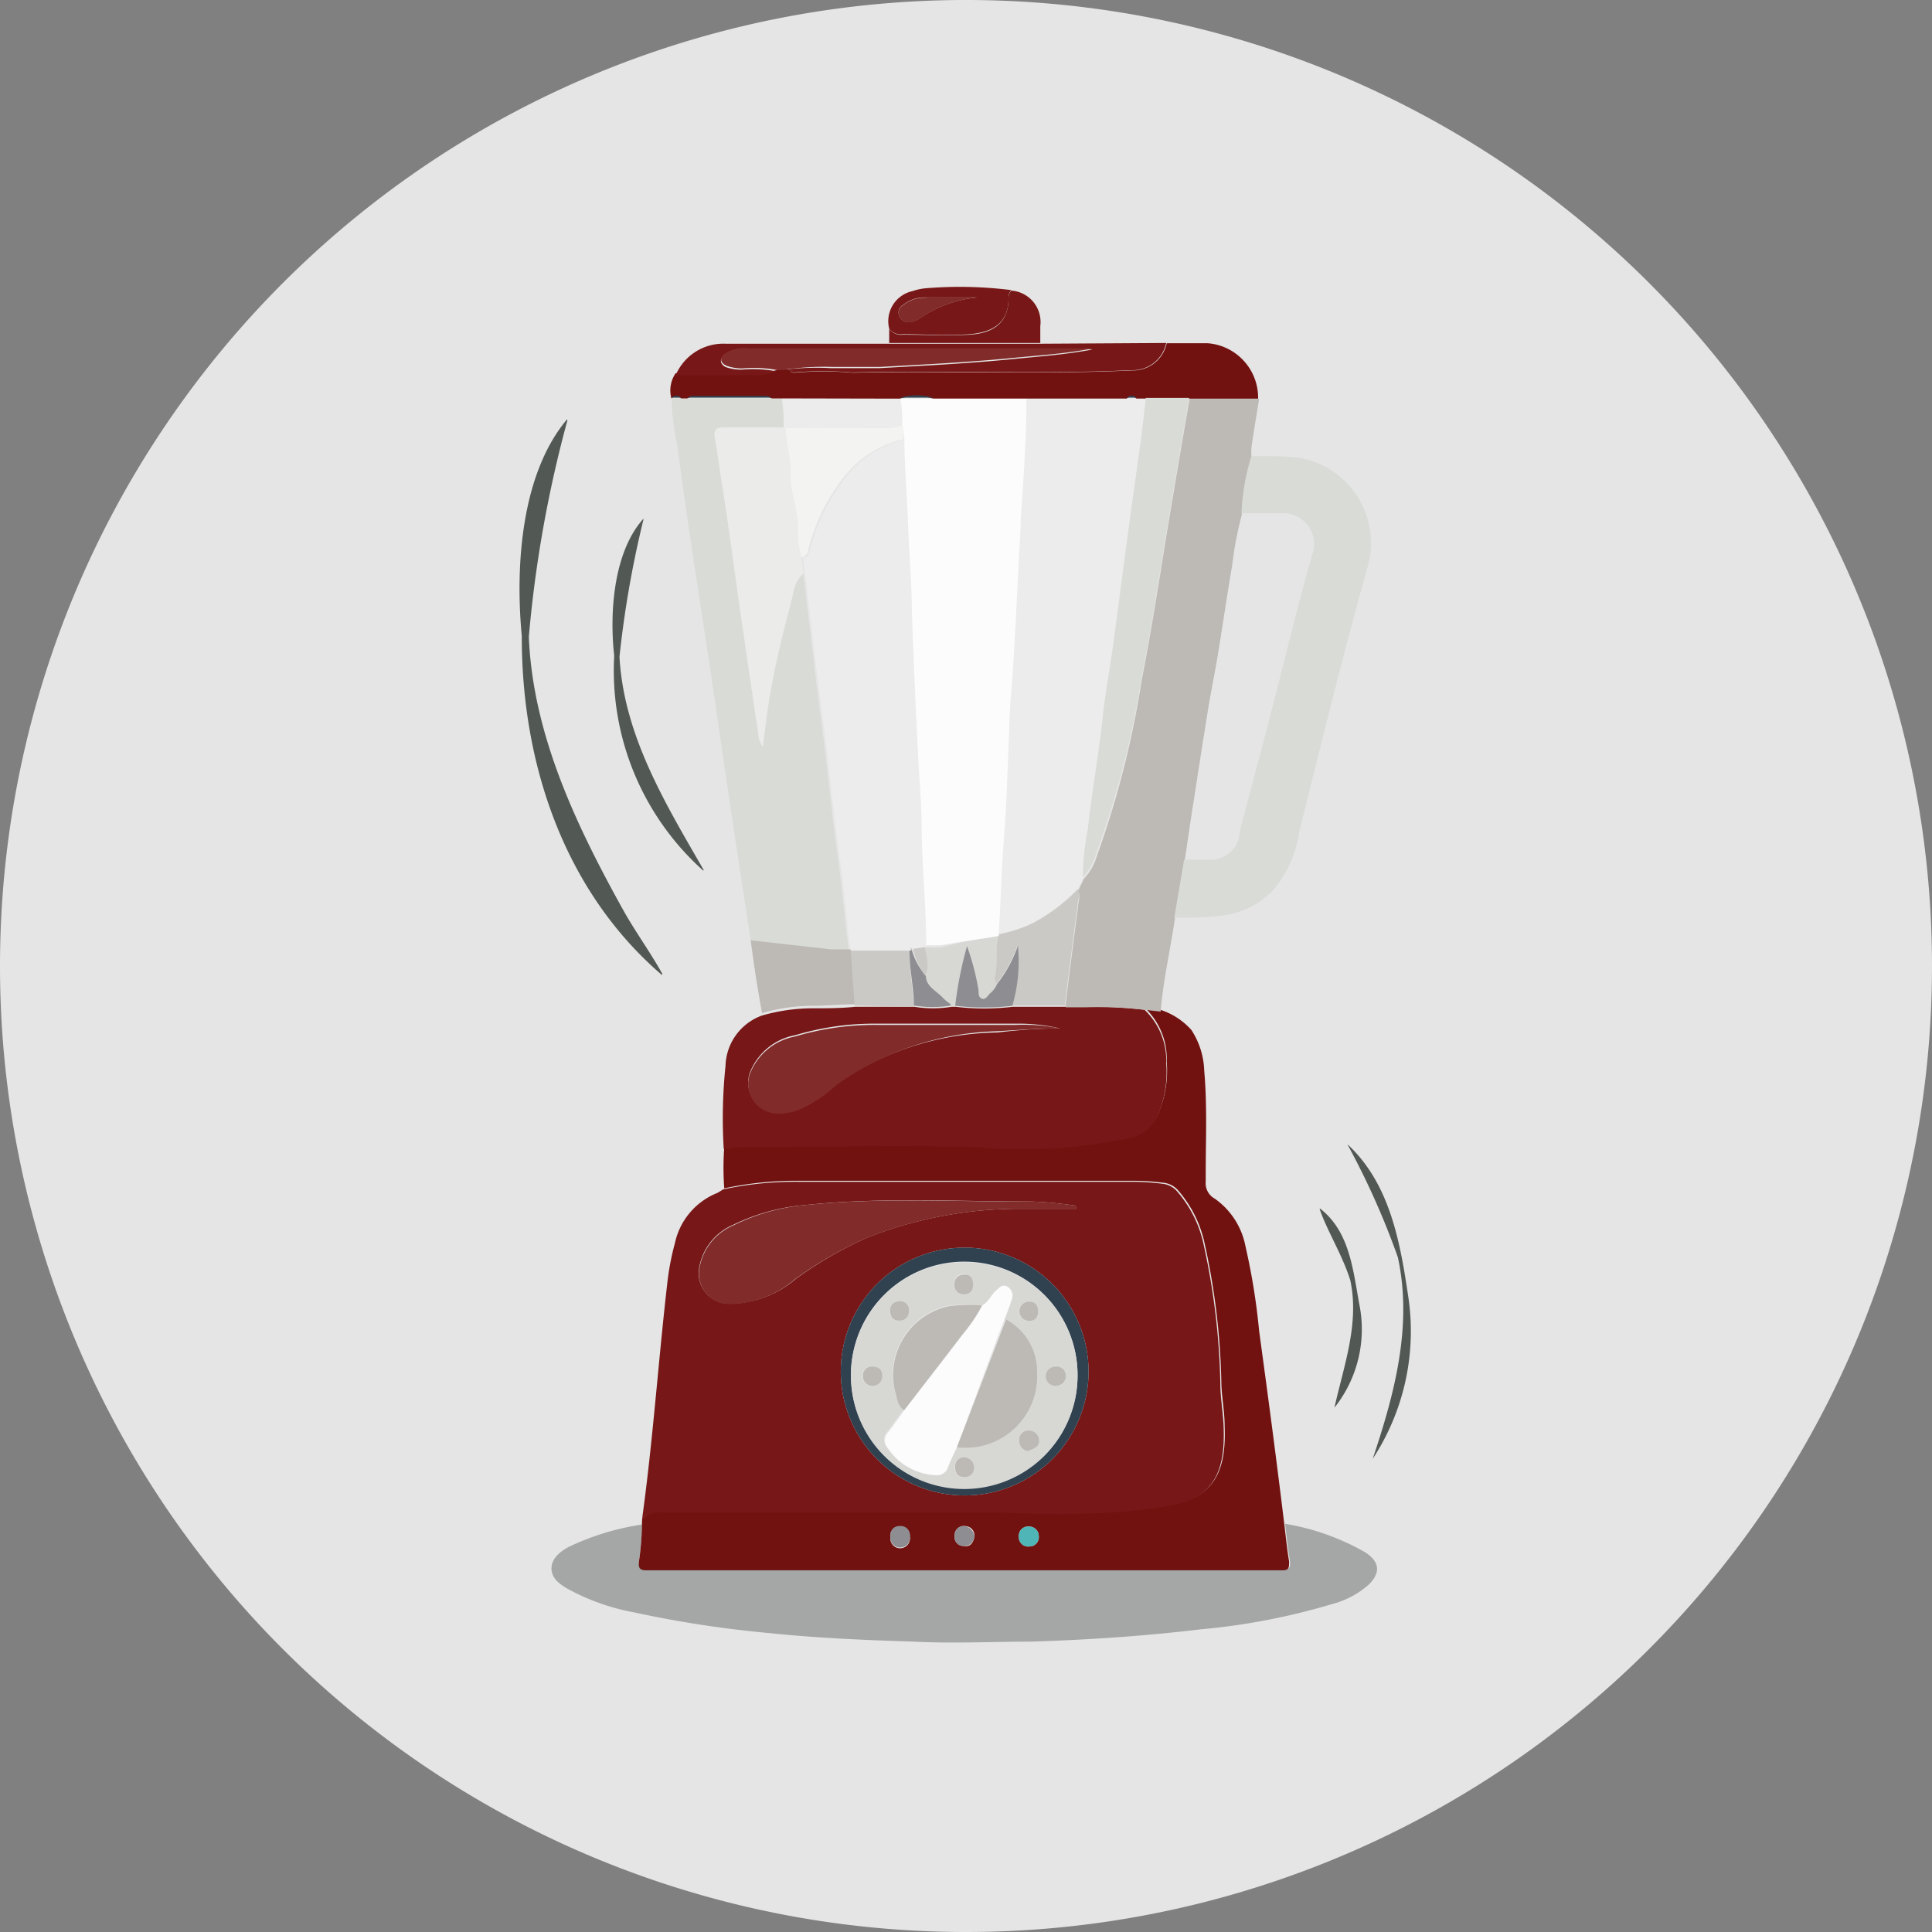 <svg xmlns="http://www.w3.org/2000/svg" viewBox="0 0 76.72 76.72"><rect x="0" y="0" width="76.72" height="76.72" fill="#808080" stroke="none"/><defs><style>.cls-1{fill:#e5e5e5;}.cls-2{fill:#771717;}.cls-3{fill:#721210;}.cls-17,.cls-4{fill:#525954;}.cls-4{opacity:0.44;}.cls-5{fill:#bdb9b5;}.cls-6{fill:#d8dbd6;}.cls-7{fill:#822b2b;}.cls-8{fill:#304150;}.cls-9{fill:#8e8e92;}.cls-10{fill:#50b5b6;}.cls-11{fill:#cac9c5;}.cls-12{fill:#d7d8d4;}.cls-13{fill:#ececec;}.cls-14{fill:#ebebe9;}.cls-15{fill:#fcfcfc;}.cls-16{fill:#f3f3f2;}</style></defs><g id="Capa_2" data-name="Capa 2"><g id="Capa_1-2" data-name="Capa 1"><path class="cls-1" d="M0,38.36A38.36,38.36,0,1,1,38.36,76.72,38.35,38.35,0,0,1,0,38.36"/><path class="cls-2" d="M25.5,60.3c.43-3.11.64-6.24,1-9.36a10.36,10.36,0,0,1,.3-1.57,2.77,2.77,0,0,1,1.69-2l.23-.14a13.58,13.58,0,0,1,3-.3c4.46,0,8.92,0,13.38,0a9.81,9.81,0,0,1,1.08.08.89.89,0,0,1,.58.32,4.73,4.73,0,0,1,1,1.93,27.93,27.93,0,0,1,.7,5.68c0,.58.11,1.14.13,1.71.06,1.57-.25,2.78-2.06,3.16a23.87,23.87,0,0,1-3.68.34c-1.24.06-2.49-.05-3.74-.05-4.29,0-8.58,0-12.87,0A1,1,0,0,0,25.5,60.3ZM42.74,48v-.12a16,16,0,0,0-1.81-.17c-3,0-6-.17-8.94.14a8,8,0,0,0-2.88.79,2.26,2.26,0,0,0-1.34,1.67A1.21,1.21,0,0,0,29,51.77a4.1,4.1,0,0,0,2.62-1,15.85,15.85,0,0,1,2.76-1.6A16.53,16.53,0,0,1,40.59,48Zm-9.35,6.63a4.92,4.92,0,0,0,9.83.1,4.92,4.92,0,1,0-9.83-.1Z"/><path class="cls-3" d="M25.5,60.3a1,1,0,0,1,.78-.24c4.29,0,8.58,0,12.87,0,1.25,0,2.5.11,3.74.05a23.87,23.87,0,0,0,3.68-.34c1.81-.38,2.12-1.59,2.06-3.16,0-.57-.12-1.13-.13-1.71a27.93,27.93,0,0,0-.7-5.68,4.73,4.73,0,0,0-1-1.93.89.89,0,0,0-.58-.32,9.81,9.81,0,0,0-1.08-.08c-4.46,0-8.92,0-13.38,0a13.58,13.58,0,0,0-3,.3,11.09,11.09,0,0,1,0-1.63,4.53,4.53,0,0,1,.73-.08c3.09,0,6.18,0,9.27,0a20.63,20.63,0,0,0,6.17-.37,1.51,1.51,0,0,0,1-.75,4.32,4.32,0,0,0,.4-2.21,2.78,2.78,0,0,0-.86-2.12l.61.07a2.8,2.8,0,0,1,1.23.8,3.13,3.13,0,0,1,.51,1.62c.13,1.46.05,2.92.06,4.39a.7.7,0,0,0,.36.69,3,3,0,0,1,1.22,1.9A25.8,25.8,0,0,1,50,52.85c.35,2.56.69,5.12,1,7.68.06.49.11,1,.19,1.47,0,.26,0,.37-.3.36H25.68c-.25,0-.34-.06-.31-.34a10.43,10.43,0,0,0,.12-1.48ZM36.13,61a.36.36,0,0,0-.4-.37.35.35,0,0,0-.37.4.39.39,0,1,0,.77,0Zm5.12,0a.38.38,0,0,0-.4-.38.36.36,0,0,0-.39.39.37.37,0,0,0,.42.4A.37.37,0,0,0,41.25,61ZM38.7,61c0-.22-.15-.4-.4-.4a.36.36,0,0,0-.39.39.35.35,0,0,0,.37.4C38.52,61.44,38.65,61.28,38.7,61Z"/><path class="cls-4" d="M25.49,60.54A10.43,10.43,0,0,1,25.37,62c0,.28.06.35.31.34H50.92c.27,0,.34-.1.3-.36-.08-.49-.13-1-.19-1.47a9.53,9.53,0,0,1,3.18,1.13c.57.37.63.8.15,1.28a3.55,3.55,0,0,1-1.47.78,26.35,26.35,0,0,1-5.2,1c-2.25.27-4.5.42-6.77.49-1.54,0-3.07.08-4.61,0-1.92-.06-3.84-.14-5.76-.34a44.19,44.19,0,0,1-5.36-.82,8.79,8.79,0,0,1-2.67-.95c-.3-.18-.62-.4-.62-.8s.35-.67.68-.85A10.22,10.22,0,0,1,25.49,60.54Z"/><path class="cls-2" d="M45.45,40.1a2.78,2.78,0,0,1,.86,2.12,4.32,4.32,0,0,1-.4,2.21,1.51,1.51,0,0,1-1,.75,20.63,20.63,0,0,1-6.17.37c-3.09-.09-6.18,0-9.27,0a4.53,4.53,0,0,0-.73.08,20.17,20.17,0,0,1,.07-3.3,2.19,2.19,0,0,1,1.44-2,7.28,7.28,0,0,1,2-.29c.57,0,1.14,0,1.71-.06l2.35,0a4.59,4.59,0,0,0,1.48,0h.16a9.58,9.58,0,0,0,2.27,0c.71,0,1.41,0,2.12,0,.27,0,.54,0,.81,0A16.42,16.42,0,0,1,45.45,40.1Zm-3.35.74a7.19,7.19,0,0,0-1.78-.19c-1.83,0-3.65,0-5.48,0a11,11,0,0,0-3.27.46,2.39,2.39,0,0,0-1.79,1.48,1.18,1.18,0,0,0,1.16,1.58,2.23,2.23,0,0,0,.77-.14,5.28,5.28,0,0,0,1.51-1A11.56,11.56,0,0,1,39.61,41C40.44,40.9,41.27,40.84,42.1,40.84Z"/><path class="cls-5" d="M45.45,40.1A16.42,16.42,0,0,0,43.13,40c-.27,0-.54,0-.81,0a.75.75,0,0,1,0-.15c.16-1.28.32-2.56.49-3.83,0-.22.12-.43,0-.64l.23-.48a2.25,2.25,0,0,0,.53-.94A37.33,37.33,0,0,0,45.34,27c.48-2.44.83-4.9,1.25-7.35.21-1.27.43-2.54.65-3.81H50c-.1.63-.21,1.26-.3,1.88a2.48,2.48,0,0,0,0,.47,8.78,8.78,0,0,0-.39,2.26,14,14,0,0,0-.38,2c-.19,1.1-.35,2.21-.53,3.31-.12.77-.28,1.53-.41,2.3-.2,1.23-.39,2.46-.58,3.69-.13.8-.24,1.59-.36,2.39l-.39,2.3c-.18,1.25-.47,2.48-.57,3.73Z"/><path class="cls-6" d="M29.81,37.34q-.46-3-.92-6.07c-.33-2.25-.65-4.51-1-6.76s-.7-4.58-1-6.88a9.24,9.24,0,0,1-.22-1.82v0h4l.4,0A6.35,6.35,0,0,1,31.12,17H28.81c-.42,0-.48.08-.41.49.11.6.18,1.2.28,1.81.25,1.53.44,3.06.66,4.59q.38,2.64.77,5.25a.91.91,0,0,0,.18.52c.09-.67.16-1.29.26-1.9.21-1.26.51-2.5.84-3.73.12-.43.12-.91.51-1.23.15,1.2.29,2.4.43,3.59s.29,2.27.43,3.4c.17,1.42.31,2.84.51,4.26.18,1.23.27,2.47.44,3.71-.25,0-.5,0-.74,0Z"/><path class="cls-6" d="M46.63,36.44l.39-2.3h1.09a1.14,1.14,0,0,0,1.11-1,2.57,2.57,0,0,1,.08-.38c.33-1.26.66-2.52,1-3.78.61-2.33,1.16-4.68,1.82-7a1.22,1.22,0,0,0-1.18-1.6c-.55,0-1.1,0-1.64,0a8.78,8.78,0,0,1,.39-2.26,13.5,13.5,0,0,1,1.91.06,3.44,3.44,0,0,1,2.76,4.14c-1,3.55-1.87,7.12-2.76,10.68a4.72,4.72,0,0,1-.95,2.24,3.29,3.29,0,0,1-2.17,1.12C47.85,36.45,47.24,36.43,46.63,36.44Z"/><path class="cls-3" d="M31.05,15.82l-.4,0a.81.81,0,0,0-.22-.07H27.5a.86.86,0,0,0-.21.07h-.24a.29.29,0,0,0-.39,0v0a1.22,1.22,0,0,1,.17-1H30a2.59,2.59,0,0,0,.91-.15h.46c0,.08.08.14.17.13a14,14,0,0,1,2.33,0c3.69-.08,7.39.08,11.09-.09a1.36,1.36,0,0,0,1.37-1.08c.55,0,1.09,0,1.63,0a2.17,2.17,0,0,1,2,2.2H47.24l-.07,0h-.08l-1.57,0-.39,0a.29.29,0,0,0-.39,0l-4,0-3.68,0a2.41,2.41,0,0,0-1.33,0v0Z"/><path class="cls-2" d="M46.31,13.62a1.36,1.36,0,0,1-1.37,1.08c-3.7.17-7.4,0-11.09.09a14,14,0,0,0-2.33,0c-.09,0-.14-.05-.17-.13A10.07,10.07,0,0,1,33,14.62c.64,0,1.28,0,1.92,0,1.8-.1,3.61-.19,5.4-.37,1-.1,2-.17,3.06-.37a2,2,0,0,0-.42,0H29.62a1.26,1.26,0,0,0-.82.18c-.24.18-.22.38,0,.51a1.81,1.81,0,0,0,.65.11,5,5,0,0,1,1.4.07,2.59,2.59,0,0,1-.91.15H26.83a2.06,2.06,0,0,1,2-1.25c2.14,0,4.29,0,6.44,0h6Z"/><path class="cls-5" d="M29.81,37.34,33,37.7c.24,0,.49,0,.74,0l.07,0,.16,2.18c-.57,0-1.14.06-1.71.06a7.28,7.28,0,0,0-2,.29Q30,38.81,29.81,37.34Z"/><path class="cls-2" d="M35.31,13.05a1.22,1.22,0,0,1,.93-1.49,2.16,2.16,0,0,1,.49-.11,16.38,16.38,0,0,1,3.43.07.42.42,0,0,0-.11.32c0,1-.65,1.36-1.55,1.43s-1.77,0-2.65,0A.57.57,0,0,1,35.31,13.05Zm3.51-1.24c-.69,0-1.39,0-2.09,0a1.34,1.34,0,0,0-.87.3.34.34,0,0,0-.15.44.39.39,0,0,0,.44.24.87.87,0,0,0,.33-.12A4.84,4.84,0,0,1,38.82,11.81Z"/><path class="cls-2" d="M35.31,13.05a.57.57,0,0,0,.54.24c.88,0,1.77.05,2.65,0s1.54-.42,1.55-1.43a.42.42,0,0,1,.11-.32,1.25,1.25,0,0,1,1.15,1.41c0,.22,0,.45,0,.67h-6Z"/><path class="cls-7" d="M42.74,48H40.59a16.53,16.53,0,0,0-6.25,1.19,15.85,15.85,0,0,0-2.76,1.6,4.1,4.1,0,0,1-2.62,1,1.21,1.21,0,0,1-1.18-1.46,2.26,2.26,0,0,1,1.34-1.67A8,8,0,0,1,32,47.85c3-.31,6-.12,8.94-.14a16,16,0,0,1,1.81.17Z"/><path class="cls-8" d="M33.39,54.63a4.92,4.92,0,1,1,9.83.1,4.92,4.92,0,0,1-9.83-.1Zm9.4,0a4.5,4.5,0,1,0-4.53,4.47A4.49,4.49,0,0,0,42.79,54.66Z"/><path class="cls-9" d="M36.13,61a.39.39,0,1,1-.77,0,.35.35,0,0,1,.37-.4A.36.36,0,0,1,36.13,61Z"/><path class="cls-10" d="M41.25,61a.37.37,0,0,1-.37.41.37.37,0,0,1-.42-.4.36.36,0,0,1,.39-.39A.38.38,0,0,1,41.25,61Z"/><path class="cls-9" d="M38.7,61c-.05.24-.18.4-.42.39a.35.35,0,0,1-.37-.4.36.36,0,0,1,.39-.39C38.55,60.64,38.66,60.82,38.7,61Z"/><path class="cls-7" d="M42.1,40.84c-.83,0-1.66.06-2.49.11a11.56,11.56,0,0,0-6.39,2.13,5.28,5.28,0,0,1-1.51,1,2.23,2.23,0,0,1-.77.14,1.18,1.18,0,0,1-1.16-1.58,2.39,2.39,0,0,1,1.79-1.48,11,11,0,0,1,3.27-.46c1.83,0,3.65,0,5.48,0A7.19,7.19,0,0,1,42.1,40.84Z"/><path class="cls-11" d="M42.79,35.31c.14.21,0,.42,0,.64-.17,1.27-.33,2.55-.49,3.83a.75.75,0,0,0,0,.15c-.71,0-1.41,0-2.12,0a6.27,6.27,0,0,0,.22-2.39,5.08,5.08,0,0,1-.83,1.53.44.44,0,0,1-.08-.29c.13-.54,0-1.09.13-1.62,0,0,0-.05,0-.07A5.41,5.41,0,0,0,41,36.66,7.09,7.09,0,0,0,42.79,35.31Z"/><path class="cls-11" d="M33.94,39.93c-.06-.72-.11-1.45-.16-2.18l2.34,0c0,.75.12,1.48.17,2.23Z"/><path class="cls-12" d="M39.64,37.17c-.11.53,0,1.08-.13,1.62a.44.44,0,0,0,.08.29.93.93,0,0,1-.28.37c-.09.09-.17.24-.31.21s-.11-.21-.14-.33a9.92,9.92,0,0,0-.46-1.76,15.05,15.05,0,0,0-.47,2.37h-.16c-.08-.15-.24-.21-.35-.33s-.6-.44-.65-.85c.18-.38-.07-.76,0-1.14v0a4.32,4.32,0,0,0,.62,0C38.13,37.4,38.88,37.29,39.64,37.17Z"/><path class="cls-9" d="M37.93,39.94a15.05,15.05,0,0,1,.47-2.37,9.92,9.92,0,0,1,.46,1.76c0,.12,0,.29.14.33s.22-.12.31-.21a.93.93,0,0,0,.28-.37,5.08,5.08,0,0,0,.83-1.53,6.27,6.27,0,0,1-.22,2.39A9.58,9.58,0,0,1,37.93,39.94Z"/><path class="cls-9" d="M36.77,38.75c0,.41.4.59.65.85s.27.18.35.33a4.59,4.59,0,0,1-1.48,0c0-.75-.19-1.48-.17-2.23a.14.14,0,0,0,0-.06s0,0,.07,0l0,0A2.53,2.53,0,0,0,36.77,38.75Z"/><path class="cls-13" d="M42.79,35.31A7.09,7.09,0,0,1,41,36.66a5.41,5.41,0,0,1-1.36.44c.08-1.33.11-2.67.22-4s.12-2.44.18-3.67c0-.62,0-1.25.09-1.87.14-1.72.21-3.45.3-5.18,0-.57.05-1.14.08-1.71.11-1.61.24-3.22.23-4.84l4,0h.39l.39,0c-.06.55-.12,1.09-.19,1.63-.19,1.4-.39,2.81-.58,4.21s-.35,2.66-.53,4c-.13.94-.31,1.88-.41,2.82-.15,1.49-.43,3-.59,4.45a10.34,10.34,0,0,0-.2,1.92Z"/><path class="cls-6" d="M43,34.83a10.34,10.34,0,0,1,.2-1.92c.16-1.49.44-3,.59-4.45.1-.94.28-1.88.41-2.82.18-1.32.35-2.65.53-4s.39-2.81.58-4.21c.07-.54.13-1.08.19-1.63l1.57,0h.08l.07,0c-.22,1.27-.44,2.54-.65,3.81-.42,2.45-.77,4.91-1.25,7.35a37.33,37.33,0,0,1-1.79,6.91A2.25,2.25,0,0,1,43,34.83Z"/><path class="cls-13" d="M36.26,37.68l0,0s-.06,0-.07,0a.14.14,0,0,1,0,.06l-2.34,0-.07,0c-.17-1.24-.26-2.48-.44-3.71-.2-1.42-.34-2.84-.51-4.26-.14-1.13-.29-2.26-.43-3.4s-.28-2.39-.43-3.59l-.07-.63c.18,0,.23-.2.27-.34a7.74,7.74,0,0,1,1.25-2.64,4.21,4.21,0,0,1,2.54-1.72c0,1.15.1,2.29.15,3.44s.11,2.31.15,3.47c.07,1.91.15,3.82.25,5.73.05,1,.13,2,.14,2.93,0,1.52.19,3,.18,4.57v0Z"/><path class="cls-14" d="M31.83,22.14l.07.63c-.39.32-.39.8-.51,1.23-.33,1.23-.63,2.47-.84,3.73-.1.61-.17,1.23-.26,1.9a.91.91,0,0,1-.18-.52q-.39-2.61-.77-5.25c-.22-1.53-.41-3.06-.66-4.59-.1-.61-.17-1.21-.28-1.81-.07-.41,0-.49.41-.49H31.2c0,.6.2,1.18.19,1.78s.26,1.46.3,2.2A3.44,3.44,0,0,0,31.83,22.14Z"/><path class="cls-13" d="M31.2,17h-.08a6.35,6.35,0,0,0-.07-1.15h4.7a4.21,4.21,0,0,1,.07,1.06,2.07,2.07,0,0,1-.65.08Z"/><path class="cls-8" d="M27.29,15.79a.86.86,0,0,1,.21-.07h2.93a.81.81,0,0,1,.22.07Z"/><path class="cls-8" d="M26.66,15.79a.29.29,0,0,1,.39,0Z"/><path class="cls-15" d="M35.82,16.89a4.21,4.21,0,0,0-.07-1.06v0h1.33l3.68,0c0,1.62-.12,3.23-.23,4.84,0,.57-.06,1.14-.08,1.71-.09,1.73-.16,3.46-.3,5.18-.06.62-.07,1.25-.09,1.87-.06,1.23-.08,2.45-.18,3.67s-.14,2.68-.22,4c0,0,0,0,0,.07-.76.12-1.51.23-2.26.36a4.32,4.32,0,0,1-.62,0c0-1.53-.16-3-.18-4.57,0-1-.09-1.95-.14-2.93-.1-1.91-.18-3.82-.25-5.73,0-1.16-.11-2.32-.15-3.47s-.14-2.29-.15-3.44Z"/><path class="cls-7" d="M30.89,14.7a5,5,0,0,0-1.4-.07,1.81,1.81,0,0,1-.65-.11c-.26-.13-.28-.33,0-.51a1.26,1.26,0,0,1,.82-.18H43a2,2,0,0,1,.42,0c-1,.2-2,.27-3.06.37-1.79.18-3.6.27-5.4.37-.64,0-1.28,0-1.92,0a10.07,10.07,0,0,0-1.64.08Z"/><path class="cls-8" d="M37.07,15.79H35.74A2.41,2.41,0,0,1,37.07,15.79Z"/><path class="cls-8" d="M45.13,15.79h-.39A.29.29,0,0,1,45.13,15.79Z"/><path class="cls-8" d="M47.17,15.79h0Z"/><path class="cls-7" d="M38.82,11.81a4.84,4.84,0,0,0-2.34.87.87.87,0,0,1-.33.12.39.39,0,0,1-.44-.24.34.34,0,0,1,.15-.44,1.34,1.34,0,0,1,.87-.3C37.43,11.79,38.13,11.81,38.82,11.81Z"/><path class="cls-12" d="M42.79,54.66a4.5,4.5,0,1,1-4.44-4.53A4.49,4.49,0,0,1,42.79,54.66ZM39,51.84a6.56,6.56,0,0,0-1.33,0,2.79,2.79,0,0,0-2.12,3.48c.06.24.09.5.33.65-.22.3-.44.61-.67.91a.44.44,0,0,0,0,.58,2.4,2.4,0,0,0,1.89,1.09.46.46,0,0,0,.51-.33c.1-.26.23-.52.35-.78a2.84,2.84,0,0,0,3.18-3A2.33,2.33,0,0,0,39.9,52.4c.1-.27.21-.53.29-.8a.4.4,0,0,0-.15-.49c-.2-.12-.33,0-.47.14S39.27,51.71,39,51.84Zm1.8,5.78c.22-.08.47-.15.44-.42a.4.4,0,0,0-.42-.39.36.36,0,0,0-.37.41A.39.39,0,0,0,40.82,57.62Zm.4-5.54c0-.23-.1-.4-.36-.39a.38.38,0,1,0,0,.76C41.1,52.46,41.21,52.31,41.22,52.08Zm1.1,2.56a.36.36,0,0,0-.37-.37.38.38,0,1,0,0,.76C42.15,55,42.27,54.86,42.32,54.64Zm-7.67-.37a.34.34,0,0,0-.38.37.37.37,0,0,0,.4.39A.38.38,0,0,0,35,54.6C35,54.36,34.86,54.27,34.65,54.27Zm3.61,3.6a.35.35,0,0,0-.33.39c0,.23.11.39.35.39a.36.36,0,0,0,.4-.38A.41.41,0,0,0,38.26,57.87Zm.38-6.9c0-.22-.11-.37-.35-.38a.36.36,0,0,0-.39.39.36.36,0,0,0,.4.38C38.54,51.35,38.63,51.2,38.64,51Zm-3.29,1.09c0,.26.14.39.36.38a.36.36,0,0,0,.38-.4.33.33,0,0,0-.37-.36A.34.34,0,0,0,35.35,52.06Z"/><path class="cls-11" d="M36.26,37.68l.49-.07c0,.38.2.76,0,1.14A2.53,2.53,0,0,1,36.26,37.68Z"/><path class="cls-11" d="M36.14,37.67c0-.05,0-.06.07,0S36.16,37.66,36.14,37.67Z"/><path class="cls-16" d="M35.82,16.89l.07.55a4.21,4.21,0,0,0-2.54,1.72A7.74,7.74,0,0,0,32.1,21.8c0,.14-.09.3-.27.34A3.44,3.44,0,0,1,31.69,21c0-.74-.31-1.45-.3-2.2S31.2,17.57,31.2,17h4A2.07,2.07,0,0,0,35.82,16.89Z"/><path class="cls-15" d="M38,57.47c-.12.26-.25.52-.35.78a.46.46,0,0,1-.51.33,2.4,2.4,0,0,1-1.89-1.09.44.44,0,0,1,0-.58c.23-.3.45-.61.67-.91.77-1,1.55-2,2.31-3A6.46,6.46,0,0,0,39,51.84c.25-.13.35-.41.55-.59s.27-.26.47-.14a.4.4,0,0,1,.15.49c-.08.27-.19.53-.29.8l-.21.54Z"/><path class="cls-5" d="M38,57.47l1.74-4.53.21-.54a2.33,2.33,0,0,1,1.23,2.08A2.84,2.84,0,0,1,38,57.47Z"/><path class="cls-5" d="M39,51.84A6.46,6.46,0,0,1,38.21,53c-.76,1-1.54,2-2.31,3-.24-.15-.27-.41-.33-.65a2.79,2.79,0,0,1,2.12-3.48A6.56,6.56,0,0,1,39,51.84Z"/><path class="cls-5" d="M40.82,57.62a.39.39,0,0,1-.35-.4.36.36,0,0,1,.37-.41.4.4,0,0,1,.42.39C41.29,57.47,41,57.54,40.82,57.62Z"/><path class="cls-5" d="M41.22,52.08c0,.23-.12.38-.36.37a.38.38,0,1,1,0-.76C41.12,51.68,41.22,51.85,41.22,52.08Z"/><path class="cls-5" d="M42.32,54.64c0,.22-.17.39-.41.39a.38.38,0,1,1,0-.76A.36.36,0,0,1,42.32,54.64Z"/><path class="cls-5" d="M34.65,54.27c.21,0,.37.09.38.33a.38.38,0,0,1-.36.43.37.37,0,0,1-.4-.39A.34.34,0,0,1,34.65,54.27Z"/><path class="cls-5" d="M38.26,57.87a.41.41,0,0,1,.42.4.36.36,0,0,1-.4.38c-.24,0-.35-.16-.35-.39A.35.35,0,0,1,38.26,57.87Z"/><path class="cls-5" d="M38.64,51c0,.23-.1.38-.34.39a.36.36,0,0,1-.4-.38.36.36,0,0,1,.39-.39C38.53,50.6,38.63,50.75,38.64,51Z"/><path class="cls-5" d="M35.35,52.06a.34.34,0,0,1,.37-.38.33.33,0,0,1,.37.36.36.36,0,0,1-.38.4C35.49,52.45,35.35,52.32,35.35,52.06Z"/><path class="cls-17" d="M22.53,16.7A48.65,48.65,0,0,0,21,25.29c.16,3.9,1.9,7.52,3.76,10.87.47.84,1.05,1.63,1.54,2.51,0,0,0,.08-.07,0-3.87-3.36-5.52-8.41-5.51-13.42-.27-2.85,0-6.47,1.8-8.6Z"/><path class="cls-17" d="M25.55,20.64a40.75,40.75,0,0,0-.95,5.44c.17,3.11,1.81,5.81,3.34,8.46,0,0,0,.06-.05,0a10.66,10.66,0,0,1-3.5-8.5c-.2-1.79,0-4.16,1.16-5.44Z"/><path class="cls-17" d="M53.53,45.46c1.68,1.57,2.08,3.91,2.4,6.08a9.23,9.23,0,0,1-1.42,6.39s0,0,0,0c.86-2.56,1.59-5.27,1-8a30.83,30.83,0,0,0-2-4.48Z"/><path class="cls-17" d="M52.43,48c1.19.93,1.3,2.48,1.56,3.85a5,5,0,0,1-1,4.05c.37-1.66,1-3.34.63-5.06-.31-1-.94-2-1.22-2.84Z"/></g></g></svg>